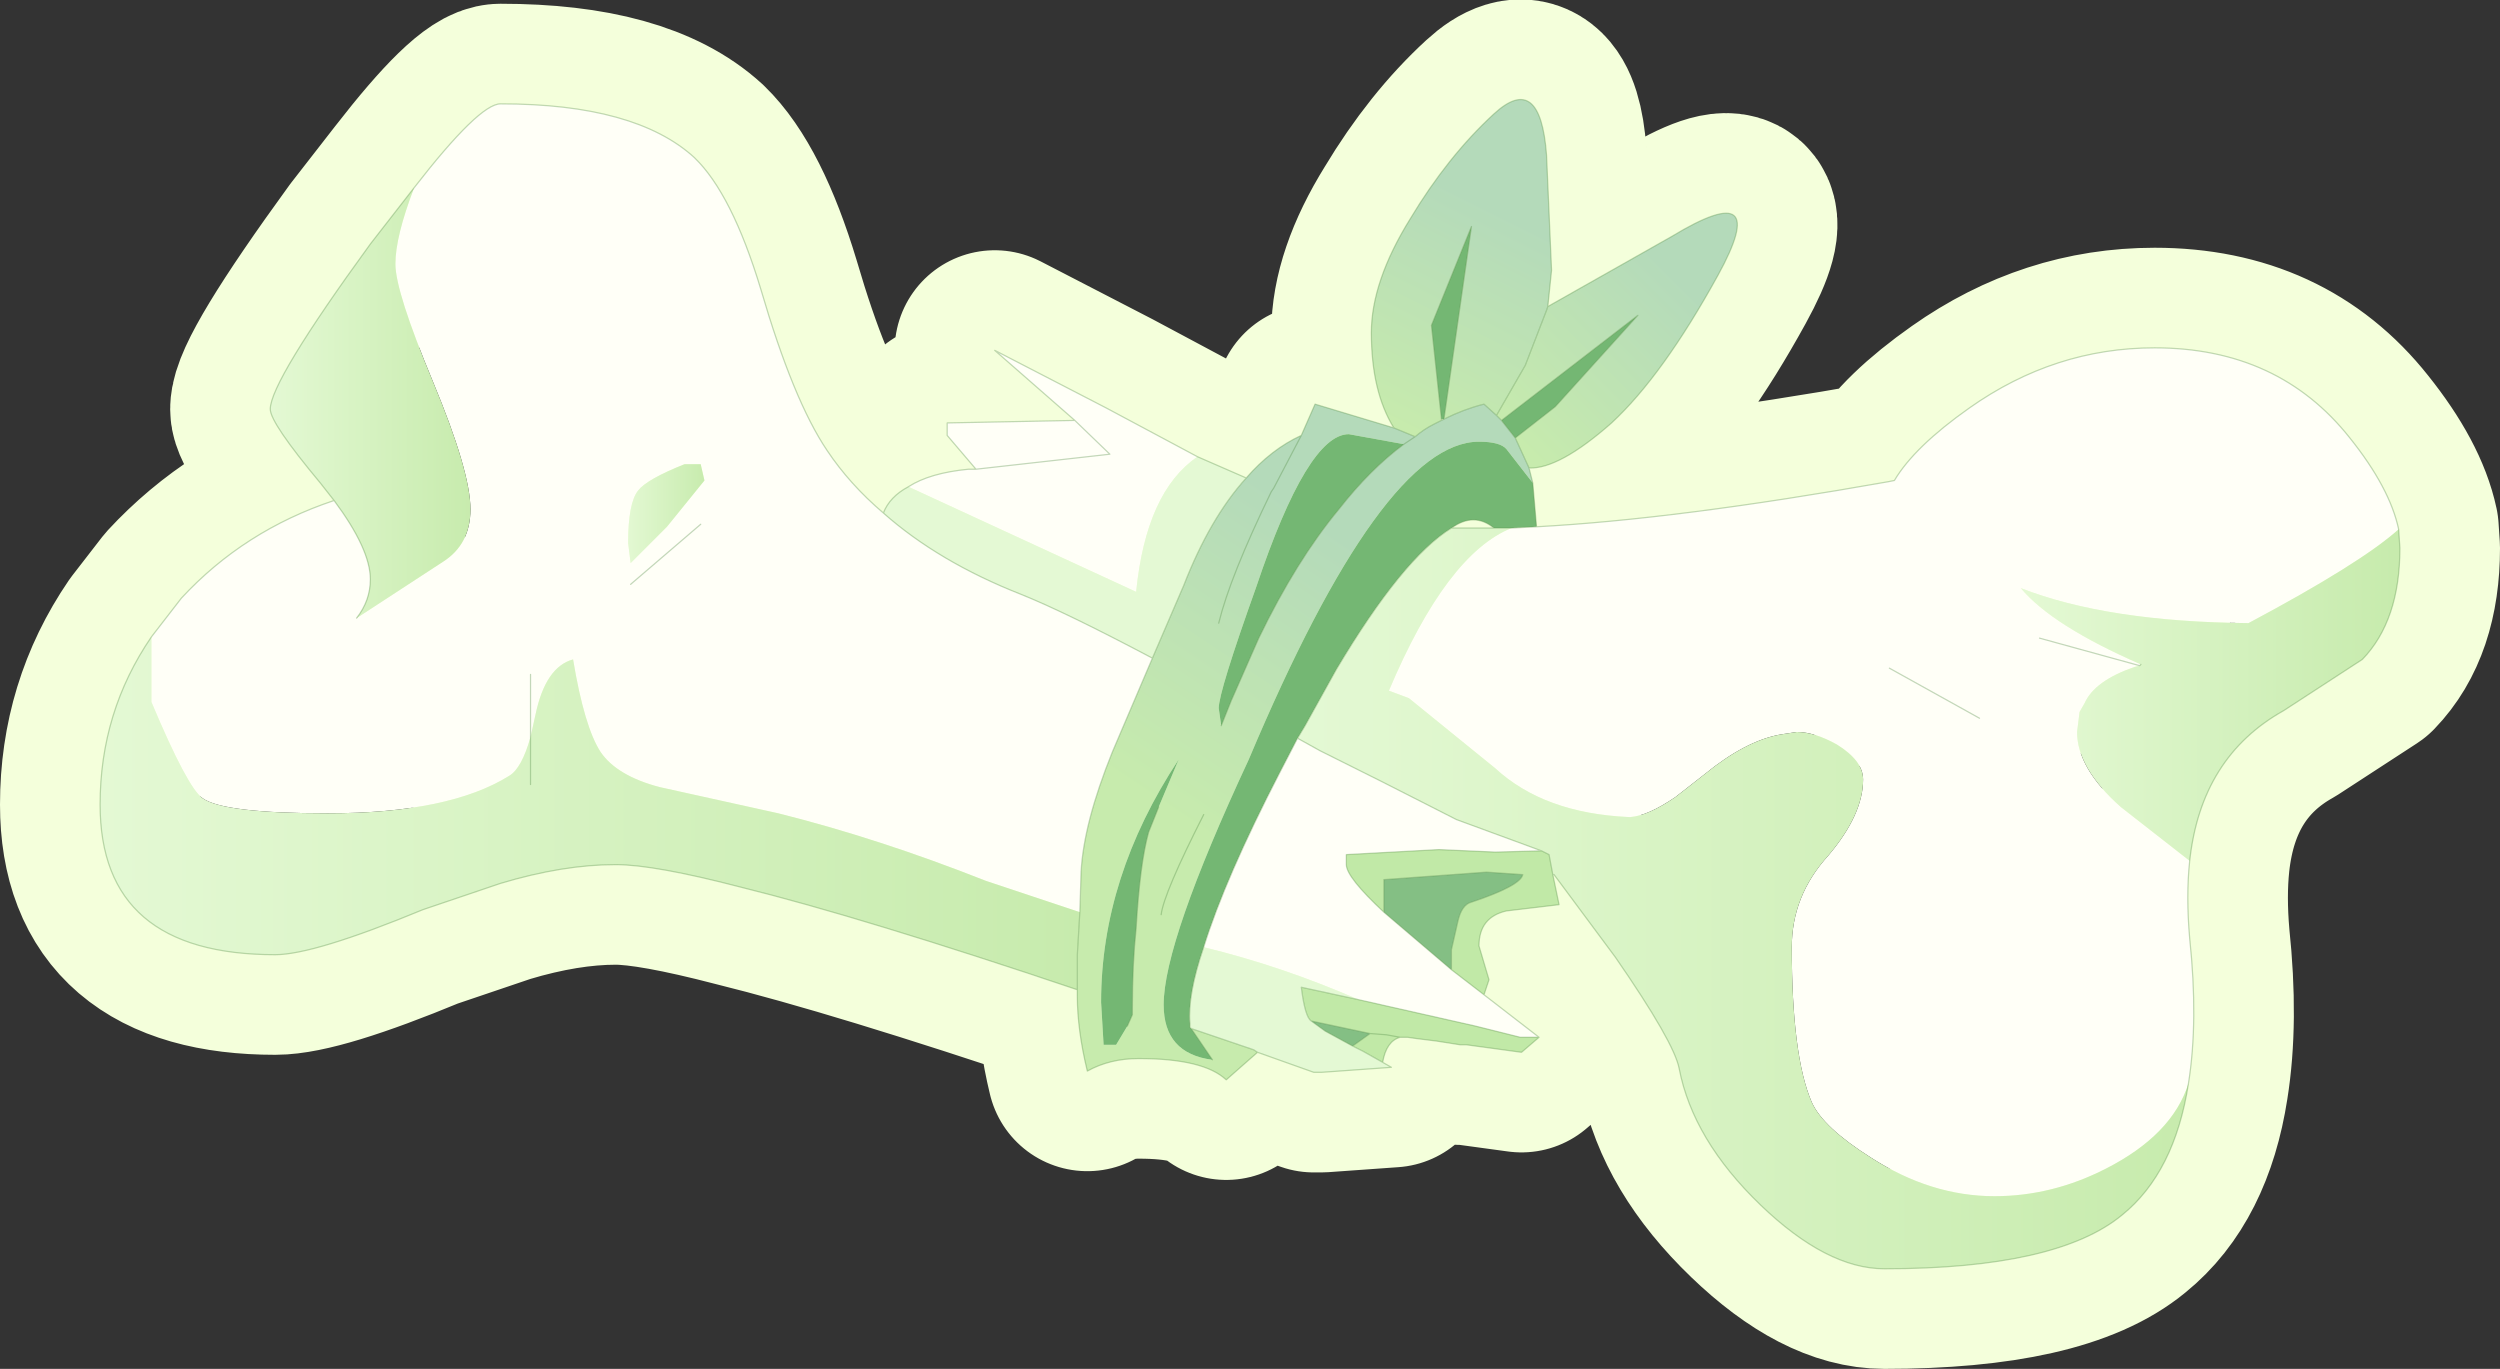 <?xml version="1.0"?>
<svg xmlns="http://www.w3.org/2000/svg" xmlns:xlink="http://www.w3.org/1999/xlink" width="99.9px" height="54.7px"><rect width="100%" height="100%" fill="#333333" stroke="none"/><g transform="matrix(1, 0, 0, 1, -174.65, -216.65)"><use xlink:href="#object-0" width="99.9" height="54.7" transform="matrix(1, 0, 0, 1, 174.65, 216.65)"/></g><defs><g transform="matrix(1, 0, 0, 1, 4, 4)" id="object-0"><use xlink:href="#object-1" width="99.9" height="54.7" transform="matrix(1, 0, 0, 1, -4, -4)"/></g><g transform="matrix(1, 0, 0, 1, 4, 4)" id="object-1"><path fill="none" stroke="#f4ffdb" stroke-width="8" stroke-linecap="round" stroke-linejoin="round" d="M57.8 2.2L58 6.8L57.85 8.25L62.8 5.45Q66.85 3 64.65 7Q62.45 11 60.4 12.9Q58.3 14.75 57.1 14.7Q57.45 15.75 57.4 17.05Q63 16.75 71.45 15.25L71.7 15.2Q72.5 13.85 74.7 12.3Q78.1 9.9 82.1 9.9Q87.05 9.9 89.9 13.5Q91.5 15.5 91.85 17.15L91.9 17.9Q91.9 20.8 90.4 22.35L87.25 24.4Q83.95 26.25 83.5 30.4Q83.35 31.8 83.5 33.5Q83.85 36.8 83.45 39.3Q82.9 42.85 80.8 44.55Q78.2 46.7 71.3 46.7Q69 46.7 66.35 44.15Q63.65 41.55 63.1 38.7Q62.9 37.65 60.55 34.25L58.1 30.95L58.05 30.95L58.3 32.15L56.2 32.4Q55.1 32.65 55.1 33.8L55.5 35.15L55.3 35.75L57.5 37.45L56.8 38.05L54.6 37.75L54.35 37.75L53.4 37.6L52.6 37.5L52.25 37.45L51.95 37.45Q51.4 37.6 51.25 38.45L51.6 38.65L48.8 38.85L48.5 38.85L46.25 38.05L45 39.15Q44.1 38.3 41.5 38.3Q40.35 38.3 39.45 38.8Q39.05 37.15 39.05 35.8L39.05 35.55Q30.45 32.65 25.6 31.45Q22.15 30.55 20.6 30.55Q18.5 30.55 16 31.3L12.9 32.35Q8.55 34.15 7 34.15Q0 34.15 0 28.15Q0 24.45 2.05 21.45L3.25 19.9Q5.75 17.2 9.35 16L8.8 15.3Q6.8 12.9 6.8 12.35Q6.8 11.25 10.8 5.75L12.55 3.5Q15.15 0.15 16 0.15Q21.4 0.15 23.75 2.3Q25.25 3.75 26.4 7.55Q27.7 12 29.05 14Q29.95 15.35 31.3 16.5Q31.55 15.85 32.3 15.45Q33.15 14.9 34.7 14.75L35 14.75L33.85 13.4L33.85 12.9L38.95 12.8L35.75 10L40.2 12.3L43.85 14.25L45.8 15.1Q46.8 13.95 48 13.4L48.55 12.15L51.7 13.1Q50.8 11.65 50.8 9.3Q50.8 7.25 52.35 4.75Q53.85 2.25 55.7 0.55Q57.55 -1.15 57.8 2.2M48 13.4L46.9 15.5L46.8 15.65Q45.15 19.05 44.7 20.9M57.1 14.7L56.55 13.5L56 12.8L55.8 12.6L55.3 12.15Q54.5 12.35 53.7 12.75L53.6 12.8L53.3 12.95Q52.9 13.15 52.55 13.45Q50.95 14.5 49.5 16.35Q47.8 18.4 46.3 21.5L45.2 24L44.7 25.15M44.45 38.05L43.6 37.1L43.55 37.05L43.55 37L43.55 36.9Q43.45 35.75 44.1 33.85Q44.95 31.1 47.15 26.85L47.85 25.5L48.15 25L49.4 22.75Q52.05 18.3 54 17.1Q54.9 16.45 55.7 17.1L57.4 17.05M55.3 35.75L54 34.75L51.3 32.45Q49.8 31.05 49.8 30.55L49.8 30.15L53.5 29.95L55.75 30.05L57.6 30L54.2 28.75L48.75 26L47.85 25.5M45.8 15.1Q44.35 16.7 43.3 19.4L42.05 22.3L40.45 26.05Q39.3 28.9 39.2 30.85L39.15 32.45L39.05 34.15L39.05 35.55M42.05 22.3Q38.55 20.45 36.8 19.75Q33.5 18.45 31.3 16.5M38.95 12.8L40.35 14.15L35 14.75M17.2 27.35L17.2 22.95M9.35 16Q10.8 17.95 10.8 19.15Q10.8 20 10.25 20.7M21.2 19.35L24 16.95M41.2 37.05L41.25 36.3Q41.25 34.5 41.4 33.1Q41.65 29.15 42.3 28.25M51.25 38.45L50.45 38L50.05 37.8L48.95 37.2L48.4 36.8Q48.15 36.65 48 35.45L50.3 35.95L54.95 37L56.75 37.45L56.9 37.45L57.5 37.45M43.6 37.1L46.25 38.05M42.4 32.55Q42.5 31.7 44.1 28.55M77.5 21.5L81.5 22.6M71.5 22.7L75.1 24.7M57.85 8.25L57.8 8.4L56.95 10.6L55.8 12.6M54 17.1L55.1 17.1L55.7 17.1M52.55 13.45L51.7 13.1M56 12.8L61.45 8.6L58.15 12.25L56.55 13.5M53.6 12.8L53.2 9L54.8 5.05L53.7 12.75M58.05 30.95L57.9 30.15L57.6 30M54 34.75L54 33.95L54.25 32.85Q54.4 32.15 54.8 32.05Q56.75 31.4 56.85 30.95L55.4 30.85L51.3 31.15L51.3 32.45M58.1 30.95L58.05 30.95M51.95 37.45L51.4 37.35L50.75 37.3L50.05 37.8M50.75 37.3L48.4 36.8"/><path fill-rule="evenodd" fill="url(#gradient-Lf8c206f11c32f10b53f41beca2af80c1)" stroke="none" d="M51.7 13.1Q50.8 11.65 50.8 9.3Q50.8 7.25 52.35 4.75Q53.85 2.25 55.7 0.55Q57.55 -1.15 57.8 2.2L58 6.8L57.85 8.25L57.8 8.4L56.95 10.6L55.8 12.6L55.3 12.15Q54.5 12.35 53.7 12.75L54.8 5.05L53.2 9L53.6 12.75L53.6 12.8L53.3 12.95Q52.9 13.15 52.55 13.45L51.7 13.1"/><path fill-rule="evenodd" fill="url(#gradient-Lc4ce80433086f4b93a91f52908952be6)" stroke="none" d="M57.85 8.25L62.8 5.45Q66.85 3 64.65 7Q62.45 11 60.4 12.9Q58.3 14.75 57.1 14.7L56.55 13.5L58.15 12.25L61.45 8.6L56 12.8L55.8 12.6L56.95 10.6L57.8 8.4L57.85 8.25"/><path fill-rule="evenodd" fill="url(#gradient-L366b4de9ec8fc0b06976ba1f3f978b77)" stroke="none" d="M57.1 14.7L57.25 15.3L56.2 13.95Q55.95 13.65 55.1 13.65Q51.25 13.65 45.9 26.35Q42.5 33.65 42.5 36.15Q42.5 38.1 44.45 38.35L43.6 37.1L46.1 37.95L46.25 38.05L45 39.15Q44.1 38.3 41.5 38.3Q40.35 38.3 39.45 38.8Q39.05 37.15 39.05 35.8L39.05 35.55L39.05 34.15L39.15 32.45L39.2 30.85Q39.3 28.9 40.45 26.05L42.05 22.3L43.3 19.4Q44.35 16.7 45.8 15.1Q46.8 13.95 48 13.4L48.55 12.15L51.7 13.1L52.55 13.45Q52.9 13.15 53.3 12.95L53.6 12.8L53.7 12.75Q54.5 12.35 55.3 12.15L55.8 12.6L56 12.8L56.55 13.5L57.1 14.7M44.7 20.9Q45.15 19.05 46.8 15.65L46.9 15.5L48 13.4L46.9 15.5L46.8 15.65Q45.15 19.05 44.7 20.9M44.8 25L45.2 24L46.3 21.5Q47.8 18.4 49.5 16.35Q50.75 14.75 52.1 13.75L49.9 13.35Q48.25 13.35 46.2 19.45Q44.7 23.65 44.7 24.3L44.8 25M52.55 13.45L52.1 13.75L52.55 13.45M41.05 37L41.25 36.55L41.25 36.3Q41.25 34.5 41.4 33.1Q41.55 30.5 41.9 29.25L42.3 28.25L43.1 26.35Q40 31.05 40 36.05L40.1 37.75L40.6 37.75L41.05 37M44.1 28.55Q42.5 31.7 42.4 32.55Q42.5 31.7 44.1 28.55"/><path fill-rule="evenodd" fill="#74b773" stroke="none" d="M57.25 15.3L57.4 17.05L56.4 17.1L55.7 17.1Q54.9 16.45 54 17.1Q52.05 18.3 49.4 22.75L48.15 25L47.85 25.5L47.15 26.85Q44.95 31.1 44.1 33.85Q43.45 35.75 43.55 36.9L43.55 37L43.55 37.05L43.6 37.1L44.45 38.35Q42.5 38.1 42.5 36.15Q42.5 33.65 45.9 26.35Q51.25 13.65 55.1 13.65Q55.95 13.65 56.2 13.95L57.25 15.3M53.6 12.75L53.2 9L54.8 5.05L53.7 12.75L53.6 12.75M52.1 13.75Q50.75 14.75 49.5 16.35Q47.8 18.4 46.3 21.5L45.2 24L44.8 25L44.7 24.3Q44.7 23.65 46.2 19.45Q48.25 13.35 49.9 13.35L52.1 13.75M42.3 28.25L41.9 29.25Q41.55 30.5 41.4 33.1Q41.25 34.5 41.25 36.3L41.25 36.55L41.05 37L40.6 37.75L40.1 37.75L40 36.05Q40 31.05 43.1 26.35L42.3 28.25M56.55 13.5L56 12.8L61.45 8.6L58.15 12.25L56.55 13.5"/><path fill-rule="evenodd" fill="#fffff7" stroke="none" d="M57.4 17.05Q63 16.75 71.45 15.25L71.7 15.2Q72.5 13.85 74.7 12.3Q78.1 9.9 82.1 9.9Q87.05 9.9 89.9 13.5Q91.5 15.5 91.85 17.15Q90.35 18.5 85.85 20.9Q80.2 20.85 76.75 19.5Q78 21 81.55 22.55L81.5 22.6L81.3 22.65Q79.7 23.2 79.3 24.1L79.1 24.45L79 25.25Q79 26.7 80.75 28.25L83.5 30.4Q83.35 31.8 83.5 33.5Q83.85 36.8 83.45 39.3Q82.8 41.35 80.15 42.7Q78 43.8 75.7 43.8Q73.15 43.8 70.75 42.25Q68.85 41.05 68.4 40.05Q67.6 38.2 67.6 33.85Q67.6 31.8 69.05 30.2Q70.45 28.55 70.45 27.15Q70.45 26.4 69.4 25.75Q68.5 25.25 67.8 25.25L67.15 25.35Q65.75 25.6 64.1 26.95L62.95 27.85Q61.85 28.6 61.15 28.65L61.1 28.65Q57.7 28.5 55.75 26.7L52.3 23.9L51.5 23.6Q53.8 18.15 56.4 17.1L57.4 17.05M55.3 35.75L57.5 37.45L56.9 37.45L56.75 37.45L54.95 37L50.3 35.95Q47.2 34.6 44.1 33.85Q44.95 31.1 47.15 26.85L47.85 25.5L48.75 26L51.25 27.25L54.2 28.75L57.6 30L55.75 30.05L53.5 29.95L49.8 30.15L49.8 30.55Q49.8 31.05 51.3 32.45L54 34.75L55.3 35.75M2.05 21.45L3.25 19.9Q5.75 17.2 9.35 16Q10.8 17.95 10.8 19.15Q10.8 20 10.25 20.7L13.7 18.45Q14.8 17.75 14.8 16.35Q14.8 14.85 13.3 11.25Q11.8 7.65 11.8 6.55Q11.8 5.45 12.55 3.5Q15.15 0.15 16 0.15Q21.4 0.15 23.75 2.3Q25.25 3.75 26.4 7.55Q27.7 12 29.05 14Q29.95 15.35 31.3 16.5Q33.5 18.45 36.8 19.75Q38.55 20.45 42.05 22.3L40.45 26.05Q39.3 28.9 39.2 30.85L39.15 32.45L35.4 31.2Q31.1 29.5 27.1 28.5L22.35 27.45Q20.65 27 20 26.05Q19.35 25.05 18.9 22.35Q17.8 22.65 17.4 24.55L17.2 25.45Q16.85 26.7 16.35 27Q13.95 28.5 9.1 28.5Q4.95 28.5 4.1 27.9Q3.5 27.5 2.05 24.05L2.05 21.45M32.3 15.45Q33.15 14.9 34.7 14.75L35 14.75L33.85 13.4L33.85 12.9L38.95 12.8L35.75 10L40.2 12.3L43.85 14.25Q41.8 15.65 41.4 19.65L32.3 15.45M35 14.75L40.35 14.15L38.95 12.8L40.35 14.15L35 14.75M24.15 15.2L24 14.55L23.35 14.55Q21.85 15.15 21.5 15.6Q21.1 16.1 21.1 17.7L21.2 18.5L22.65 17.05L24.15 15.2M17.2 22.95L17.2 25.45L17.2 22.95M24 16.95L21.2 19.35L24 16.95M43.55 37.05L43.55 37L43.55 37.05M75.1 24.7L71.5 22.7L75.1 24.7M77.5 21.5L81.5 22.6L77.5 21.5"/><path fill-rule="evenodd" fill="url(#gradient-L8fd31590b55ead0ea6c7bd9799fb324e)" stroke="none" d="M91.85 17.15L91.9 17.9Q91.9 20.8 90.4 22.35L87.25 24.4Q83.95 26.25 83.5 30.4L80.75 28.25Q79 26.7 79 25.25L79.1 24.45L79.3 24.1Q79.7 23.2 81.3 22.65L81.5 22.6L81.55 22.55Q78 21 76.75 19.5Q80.2 20.85 85.85 20.9Q90.35 18.5 91.85 17.15"/><path fill-rule="evenodd" fill="url(#gradient-Lb7f79b88e211fe8ab9ad57cc520060df)" stroke="none" d="M83.45 39.3Q82.9 42.85 80.8 44.55Q78.2 46.7 71.3 46.7Q69 46.7 66.35 44.15Q63.65 41.55 63.1 38.7Q62.9 37.65 60.55 34.25L58.1 30.95L58.05 30.95L57.9 30.15L57.6 30L54.2 28.75L51.25 27.25L48.75 26L47.85 25.5L48.15 25L49.4 22.75Q52.05 18.3 54 17.1L55.1 17.1L55.7 17.1L56.4 17.1Q53.8 18.15 51.5 23.6L52.3 23.9L55.75 26.7Q57.7 28.5 61.1 28.65L61.15 28.65Q61.85 28.6 62.95 27.85L64.1 26.95Q65.75 25.6 67.15 25.35L67.8 25.25Q68.5 25.25 69.4 25.75Q70.45 26.4 70.45 27.15Q70.45 28.55 69.05 30.2Q67.6 31.8 67.6 33.85Q67.6 38.2 68.4 40.05Q68.85 41.05 70.75 42.25Q73.15 43.8 75.7 43.8Q78 43.8 80.15 42.7Q82.8 41.35 83.45 39.3"/><path fill-rule="evenodd" fill="#c1e9a7" stroke="none" d="M58.05 30.95L58.3 32.15L56.2 32.4Q55.1 32.65 55.1 33.8L55.5 35.15L55.3 35.75L54 34.75L54 33.95L54.25 32.85Q54.4 32.15 54.8 32.05Q56.75 31.4 56.85 30.95L55.4 30.85L51.3 31.15L51.3 32.45Q49.8 31.05 49.8 30.55L49.8 30.15L53.5 29.95L55.75 30.05L57.6 30L57.9 30.15L58.05 30.95M57.5 37.45L56.8 38.05L54.6 37.75L54.35 37.75L53.4 37.6L52.6 37.5L52.25 37.45L51.95 37.45Q51.4 37.6 51.25 38.45L50.45 38L50.05 37.8L50.75 37.3L51.4 37.35L51.95 37.45L51.4 37.35L50.75 37.3L48.4 36.8Q48.15 36.65 48 35.45L50.3 35.95L54.95 37L56.75 37.45L56.9 37.45L57.5 37.45"/><path fill-rule="evenodd" fill="#e4f9d4" stroke="none" d="M51.25 38.45L51.6 38.65L48.8 38.85L48.5 38.85L46.25 38.05L46.1 37.95L43.6 37.1L43.55 37.05L43.55 37L43.55 36.9Q43.45 35.75 44.1 33.85Q47.2 34.6 50.3 35.95L48 35.45Q48.15 36.65 48.4 36.8L48.95 37.2L50.05 37.8L50.45 38L51.25 38.45M31.3 16.5Q31.55 15.85 32.3 15.45L41.4 19.65Q41.8 15.65 43.85 14.25L45.8 15.1Q44.35 16.7 43.3 19.4L42.05 22.3Q38.55 20.45 36.8 19.75Q33.5 18.45 31.3 16.5"/><path fill-rule="evenodd" fill="url(#gradient-L35fa4f7e14348631807b1538d0741fee)" stroke="none" d="M39.05 35.55Q30.45 32.65 25.6 31.45Q22.15 30.55 20.6 30.55Q18.5 30.55 16 31.3L12.9 32.35Q8.55 34.15 7 34.15Q0 34.15 0 28.15Q0 24.45 2.05 21.45L2.05 24.05Q3.5 27.5 4.1 27.9Q4.95 28.5 9.1 28.5Q13.95 28.5 16.35 27Q16.85 26.7 17.2 25.45L17.2 27.35L17.2 25.45L17.4 24.55Q17.8 22.65 18.9 22.35Q19.35 25.05 20 26.05Q20.65 27 22.35 27.45L27.1 28.5Q31.1 29.5 35.4 31.2L39.15 32.45L39.05 34.15L39.05 35.55"/><path fill-rule="evenodd" fill="url(#gradient-Ldd865c2c08c86a857c92706a160e8f2b)" stroke="none" d="M9.35 16L8.8 15.3Q6.8 12.9 6.8 12.35Q6.8 11.25 10.8 5.75L12.55 3.5Q11.8 5.45 11.8 6.55Q11.8 7.65 13.3 11.25Q14.8 14.85 14.8 16.35Q14.8 17.75 13.7 18.45L10.25 20.7Q10.8 20 10.8 19.15Q10.8 17.95 9.35 16"/><path fill-rule="evenodd" fill="url(#gradient-L61364e5738a9849e40cd2fa799d207b3)" stroke="none" d="M24.15 15.2L22.65 17.05L21.2 18.5L21.1 17.7Q21.1 16.1 21.5 15.6Q21.85 15.15 23.35 14.55L24 14.55L24.15 15.2"/><path fill-rule="evenodd" fill="#84bf84" stroke="none" d="M50.05 37.8L48.95 37.2L48.4 36.8L50.75 37.3L50.05 37.8M51.3 32.45L51.3 31.15L55.4 30.85L56.85 30.95Q56.75 31.4 54.8 32.05Q54.4 32.15 54.25 32.85L54 33.95L54 34.75L51.3 32.45"/><path fill="none" stroke="#5a924b" stroke-opacity="0.361" stroke-width="0.05" stroke-linecap="round" stroke-linejoin="round" d="M51.7 13.1Q50.8 11.65 50.8 9.3Q50.8 7.25 52.35 4.75Q53.85 2.25 55.7 0.55Q57.55 -1.15 57.8 2.2L58 6.8L57.85 8.25L62.8 5.45Q66.85 3 64.65 7Q62.45 11 60.4 12.9Q58.3 14.75 57.1 14.7L57.25 15.3L57.4 17.05Q63 16.75 71.45 15.25L71.7 15.2Q72.5 13.85 74.7 12.3Q78.1 9.9 82.1 9.9Q87.05 9.9 89.9 13.5Q91.5 15.5 91.85 17.15L91.9 17.9Q91.9 20.8 90.4 22.35L87.25 24.4Q83.95 26.25 83.5 30.4Q83.35 31.8 83.5 33.5Q83.85 36.8 83.45 39.3Q82.9 42.85 80.8 44.55Q78.2 46.7 71.3 46.7Q69 46.7 66.35 44.15Q63.65 41.55 63.1 38.7Q62.9 37.65 60.55 34.25L58.1 30.95L58.05 30.95L58.3 32.15L56.2 32.4Q55.1 32.65 55.1 33.8L55.5 35.15L55.3 35.75L57.5 37.45L56.8 38.05L54.6 37.75L54.35 37.75L53.4 37.6L52.6 37.5L52.25 37.45L51.95 37.45Q51.4 37.6 51.25 38.45L51.6 38.65L48.8 38.85L48.5 38.85L46.25 38.05L45 39.15Q44.1 38.3 41.5 38.3Q40.35 38.3 39.45 38.8Q39.05 37.15 39.05 35.8L39.05 35.55Q30.45 32.65 25.6 31.45Q22.15 30.55 20.6 30.55Q18.5 30.55 16 31.3L12.9 32.35Q8.55 34.15 7 34.15Q0 34.15 0 28.15Q0 24.45 2.05 21.45L3.25 19.9Q5.75 17.2 9.35 16L8.8 15.3Q6.8 12.9 6.8 12.35Q6.8 11.25 10.8 5.75L12.55 3.5Q15.15 0.15 16 0.15Q21.4 0.15 23.75 2.3Q25.25 3.75 26.4 7.55Q27.7 12 29.05 14Q29.95 15.35 31.3 16.5Q31.55 15.85 32.3 15.45Q33.15 14.9 34.7 14.75L35 14.75L33.85 13.4L33.85 12.9L38.95 12.8L35.75 10L40.2 12.3L43.85 14.25L45.8 15.1Q46.8 13.95 48 13.4L48.55 12.15L51.7 13.1L52.55 13.45Q52.9 13.15 53.3 12.95L53.6 12.8L53.6 12.75L53.2 9L54.8 5.05L53.7 12.75Q54.5 12.35 55.3 12.15L55.8 12.6L56.95 10.6L57.8 8.4L57.85 8.25M48 13.4L46.9 15.5L46.8 15.65Q45.15 19.05 44.7 20.9M52.1 13.75Q50.75 14.75 49.5 16.35Q47.8 18.4 46.3 21.5L45.2 24L44.8 25M52.1 13.75L52.55 13.45M45.8 15.1Q44.35 16.7 43.3 19.4L42.05 22.3L40.45 26.05Q39.3 28.9 39.2 30.85L39.15 32.45L39.05 34.15L39.05 35.55M41.05 37L41.25 36.55L41.25 36.3Q41.25 34.5 41.4 33.1Q41.55 30.5 41.9 29.25L42.3 28.25M57.6 30L54.2 28.75L51.25 27.25L48.75 26L47.85 25.5L47.15 26.85Q44.95 31.1 44.1 33.85Q43.45 35.75 43.55 36.9L43.55 37L43.55 37.05L43.6 37.1L44.45 38.35M50.3 35.95L54.95 37L56.75 37.45L56.9 37.45L57.5 37.45M47.85 25.5L48.15 25L49.4 22.75Q52.05 18.3 54 17.1Q54.9 16.45 55.7 17.1L56.4 17.1L57.4 17.05M38.95 12.8L40.35 14.15L35 14.75M42.05 22.3Q38.55 20.45 36.8 19.75Q33.5 18.45 31.3 16.5M9.35 16Q10.8 17.95 10.8 19.15Q10.8 20 10.25 20.7M17.2 25.45L17.2 27.35M17.2 25.45L17.2 22.95M21.2 19.35L24 16.95M43.6 37.1L46.1 37.95L46.25 38.05M50.05 37.8L48.95 37.2L48.4 36.8Q48.15 36.65 48 35.45L50.3 35.95M42.4 32.55Q42.5 31.7 44.1 28.55M51.3 32.45Q49.8 31.05 49.8 30.55L49.8 30.15L53.5 29.95L55.75 30.05L57.6 30L57.9 30.15L58.05 30.95L58.1 30.95M71.5 22.7L75.1 24.7M81.55 22.55L81.5 22.6L77.5 21.5M53.6 12.8L53.7 12.75M54 17.1L55.1 17.1L55.7 17.1M56.55 13.5L56 12.8L55.8 12.6M56.55 13.5L57.1 14.7M56 12.8L61.45 8.6L58.15 12.25L56.55 13.5M54 34.75L54 33.95L54.25 32.85Q54.4 32.15 54.8 32.05Q56.75 31.4 56.85 30.95L55.4 30.85L51.3 31.15L51.3 32.45L54 34.75L55.3 35.75M50.05 37.8L50.45 38L51.25 38.45M51.95 37.45L51.4 37.35L50.75 37.3L50.05 37.8M50.75 37.3L48.4 36.8"/></g><linearGradient gradientTransform="matrix(-0.003, 0.005, -0.004, -0.002, 54.05, 8.8)" gradientUnits="userSpaceOnUse" spreadMethod="pad" id="gradient-Lf8c206f11c32f10b53f41beca2af80c1" x1="-819.2" x2="819.2"><stop offset="0" stop-color="#b4daba" stop-opacity="1"/><stop offset="1" stop-color="#c7ebad" stop-opacity="1"/></linearGradient><linearGradient gradientTransform="matrix(-0.004, 0.004, -0.002, -0.002, 59.55, 10.1)" gradientUnits="userSpaceOnUse" spreadMethod="pad" id="gradient-Lc4ce80433086f4b93a91f52908952be6" x1="-819.2" x2="819.2"><stop offset="0" stop-color="#b4daba" stop-opacity="1"/><stop offset="1" stop-color="#c7ebad" stop-opacity="1"/></linearGradient><linearGradient gradientTransform="matrix(-0.004, 0.007, -0.006, -0.004, 47.5, 23.85)" gradientUnits="userSpaceOnUse" spreadMethod="pad" id="gradient-L366b4de9ec8fc0b06976ba1f3f978b77" x1="-819.2" x2="819.2"><stop offset="0" stop-color="#b4daba" stop-opacity="1"/><stop offset="1" stop-color="#c7ebad" stop-opacity="1"/></linearGradient><linearGradient gradientTransform="matrix(0.009, 0, 0, 0.008, 84.3, 23.75)" gradientUnits="userSpaceOnUse" spreadMethod="pad" id="gradient-L8fd31590b55ead0ea6c7bd9799fb324e" x1="-819.2" x2="819.2"><stop offset="0" stop-color="#e4f9d4" stop-opacity="1"/><stop offset="1" stop-color="#c7ebad" stop-opacity="1"/></linearGradient><linearGradient gradientTransform="matrix(0.022, 0, 0, 0.018, 65.65, 31.9)" gradientUnits="userSpaceOnUse" spreadMethod="pad" id="gradient-Lb7f79b88e211fe8ab9ad57cc520060df" x1="-819.2" x2="819.2"><stop offset="0" stop-color="#e4f9d4" stop-opacity="1"/><stop offset="1" stop-color="#c7ebad" stop-opacity="1"/></linearGradient><linearGradient gradientTransform="matrix(0.024, 0, 0, 0.009, 19.55, 28.5)" gradientUnits="userSpaceOnUse" spreadMethod="pad" id="gradient-L35fa4f7e14348631807b1538d0741fee" x1="-819.2" x2="819.2"><stop offset="0" stop-color="#e4f9d4" stop-opacity="1"/><stop offset="1" stop-color="#c7ebad" stop-opacity="1"/></linearGradient><linearGradient gradientTransform="matrix(0.005, 0, 0, 0.011, 10.8, 12.1)" gradientUnits="userSpaceOnUse" spreadMethod="pad" id="gradient-Ldd865c2c08c86a857c92706a160e8f2b" x1="-819.2" x2="819.2"><stop offset="0" stop-color="#e4f9d4" stop-opacity="1"/><stop offset="1" stop-color="#c7ebad" stop-opacity="1"/></linearGradient><linearGradient gradientTransform="matrix(0.002, 0, 0, 0.002, 22.6, 16.5)" gradientUnits="userSpaceOnUse" spreadMethod="pad" id="gradient-L61364e5738a9849e40cd2fa799d207b3" x1="-819.2" x2="819.2"><stop offset="0" stop-color="#e4f9d4" stop-opacity="1"/><stop offset="1" stop-color="#c7ebad" stop-opacity="1"/></linearGradient></defs></svg>
